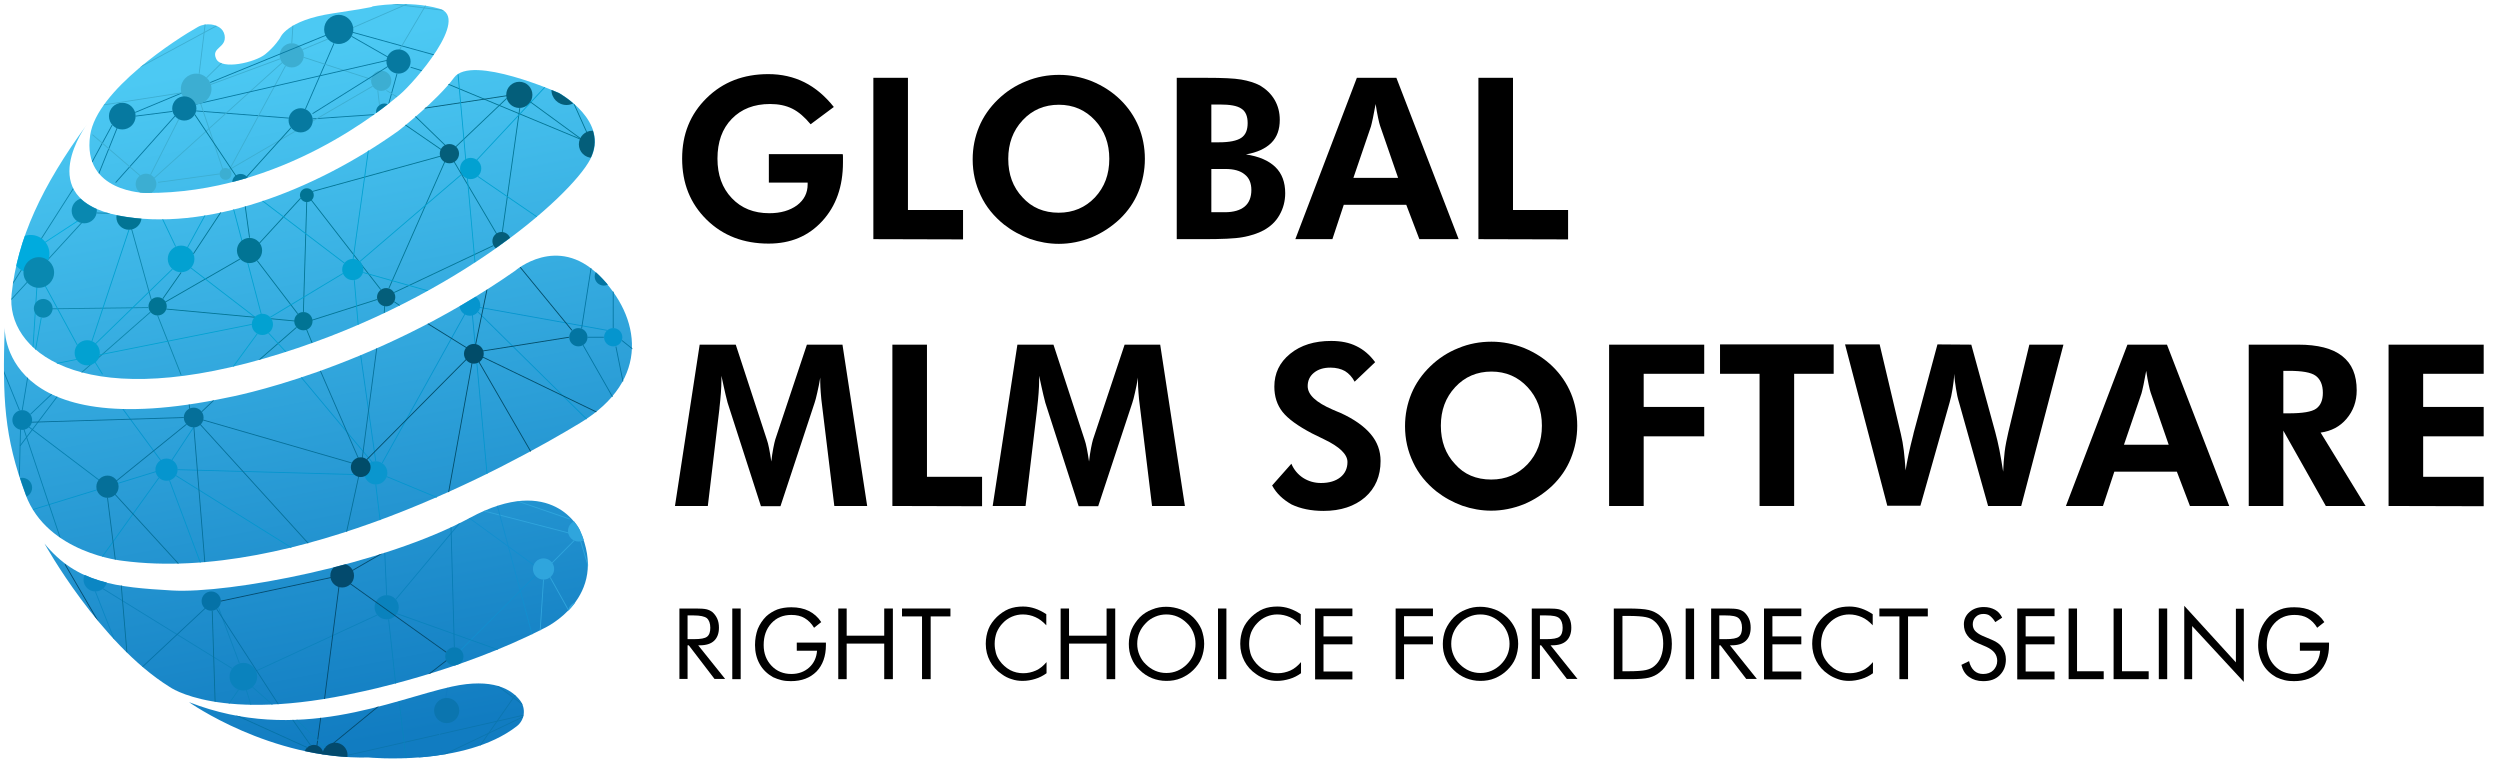 <?xml version="1.0" encoding="utf-8"?>
<!-- Generator: Adobe Illustrator 27.0.0, SVG Export Plug-In . SVG Version: 6.00 Build 0)  -->
<svg version="1.1" id="Layer_1" xmlns="http://www.w3.org/2000/svg" xmlns:xlink="http://www.w3.org/1999/xlink" x="0px" y="0px"
	 viewBox="0 0 1011.9 310" style="enable-background:new 0 0 1011.9 310;" xml:space="preserve">
<style type="text/css">
	.st0{fill:url(#SVGID_1_);}
	.st1{fill:url(#SVGID_00000038400195507443054450000013035381458094326960_);}
	.st2{fill:url(#SVGID_00000121970455346548018060000011600389605267540891_);}
	.st3{fill:url(#SVGID_00000140707144170576799300000011460777996984176264_);}
	.st4{fill:url(#SVGID_00000003804725819742346730000001058631058097194895_);}
	.st5{clip-path:url(#SVGID_00000121246611675615719890000010438060377204577706_);}
	.st6{fill:#117CC1;}
	.st7{fill:#034A6D;}
	.st8{fill:none;stroke:#034A6D;stroke-width:0.354;stroke-miterlimit:10;}
	.st9{fill:none;stroke:#0B75AF;stroke-width:0.354;stroke-miterlimit:10;}
	.st10{fill:none;stroke:#0A82BD;stroke-width:0.354;stroke-miterlimit:10;}
	.st11{fill:none;stroke:#0D82BD;stroke-width:0.354;stroke-miterlimit:10;}
	.st12{fill:none;stroke:#0572A7;stroke-width:0.354;stroke-miterlimit:10;}
	.st13{fill:none;stroke:#117CC1;stroke-width:0.354;stroke-miterlimit:10;}
	.st14{fill:#0B75AF;}
	.st15{clip-path:url(#SVGID_00000071558682801773624480000010116747262120081825_);}
	.st16{fill:#34A6DE;}
	.st17{fill:#2FA5DD;}
	.st18{fill:#0A82BD;}
	.st19{fill:#0572A7;}
	.st20{fill:#0B86C3;}
	.st21{fill:none;stroke:#2FA5DD;stroke-width:0.354;stroke-miterlimit:10;}
	.st22{fill:none;stroke:#128ECE;stroke-width:0.354;stroke-miterlimit:10;}
	.st23{fill:none;stroke:#0B86C3;stroke-width:0.354;stroke-miterlimit:10;}
	.st24{fill:none;stroke:#077BB4;stroke-width:0.354;stroke-miterlimit:10;}
	.st25{fill:none;stroke:#056F99;stroke-width:0.354;stroke-miterlimit:10;}
	.st26{fill:#077BB4;}
	.st27{clip-path:url(#SVGID_00000022563005812291866640000009669690072649610922_);}
	.st28{fill:#0A96CE;}
	.st29{fill:#056F99;}
	.st30{fill:#0595CE;}
	.st31{fill:#0680B0;}
	.st32{fill:#0375A2;}
	.st33{fill:none;stroke:#014C69;stroke-width:0.354;stroke-miterlimit:10;}
	.st34{fill:none;stroke:#0375A2;stroke-width:0.354;stroke-miterlimit:10;}
	.st35{fill:none;stroke:#0595CE;stroke-width:0.354;stroke-miterlimit:10;}
	.st36{fill:#014C69;}
	.st37{fill:none;stroke:#0680B0;stroke-width:0.354;stroke-miterlimit:10;}
	.st38{clip-path:url(#SVGID_00000166648035037317834990000000850337463148068276_);}
	.st39{fill:#045E7A;}
	.st40{fill:#017494;}
	.st41{fill:#02A1D1;}
	.st42{fill:none;stroke:#017494;stroke-width:0.354;stroke-miterlimit:10;}
	.st43{fill:none;stroke:#045E7A;stroke-width:0.354;stroke-miterlimit:10;}
	.st44{fill:none;stroke:#0C85AC;stroke-width:0.354;stroke-miterlimit:10;}
	.st45{fill:#00ABDE;}
	.st46{fill:none;stroke:#02A1D1;stroke-width:0.354;stroke-miterlimit:10;}
	.st47{fill:none;}
	.st48{fill:#0988B0;}
	.st49{fill:none;stroke:#00ABDE;stroke-width:0.354;stroke-miterlimit:10;}
	.st50{clip-path:url(#SVGID_00000158741393588975123380000013453335769900413854_);}
	.st51{fill:#0679A0;}
	.st52{fill:#3CAED2;}
	.st53{fill:none;stroke:#0679A0;stroke-width:0.354;stroke-miterlimit:10;}
	.st54{fill:none;stroke:#3CAED2;stroke-width:0.354;stroke-miterlimit:10;}
</style>
<g>
	<path d="M311.3,62.4h29.8c0.1,0.4,0.1,0.8,0.1,1.2c0,0.4,0,1.1,0,2.1c0,9.8-2.8,17.7-8.4,23.8c-5.6,6.1-12.8,9.1-21.7,9.1
		c-10.1,0-18.5-3.2-25.1-9.7s-9.9-14.7-9.9-24.7c0-9.9,3.3-18,9.9-24.5s14.9-9.7,25-9.7c5.3,0,10.2,1.1,14.6,3.3s8.4,5.6,11.9,10
		l-9.4,7c-2.4-2.9-4.8-5-7.4-6.3s-5.6-1.9-9-1.9c-6.5,0-11.6,2-15.5,6s-5.8,9.4-5.8,16.1c0,6.6,1.9,11.9,5.8,16s8.9,6.1,15.2,6.1
		c4.6,0,8.3-1.1,11.2-3.2c2.9-2.2,4.3-5,4.3-8.5v-0.7h-15.7V62.4H311.3z"/>
	<path d="M353.5,96.8V31.5h14V85h22.3v11.9L353.5,96.8L353.5,96.8z"/>
	<path d="M463.4,64.3c0,4.7-0.9,9.1-2.6,13.3c-1.7,4.2-4.2,7.8-7.5,11c-3.4,3.2-7.2,5.7-11.5,7.5c-4.3,1.7-8.7,2.6-13.2,2.6
		c-4,0-7.9-0.7-11.7-2c-3.8-1.4-7.3-3.3-10.5-5.8c-4.1-3.3-7.3-7.2-9.4-11.7c-2.2-4.6-3.3-9.4-3.3-14.7c0-4.7,0.9-9.1,2.6-13.2
		s4.3-7.8,7.6-11c3.3-3.2,7.1-5.7,11.4-7.4c4.3-1.8,8.8-2.6,13.4-2.6s9,0.9,13.3,2.6c4.3,1.8,8.1,4.2,11.4,7.4s5.8,6.9,7.5,11
		C462.5,55.2,463.4,59.6,463.4,64.3z M428.5,86.1c5.9,0,10.8-2.1,14.7-6.2c3.9-4.2,5.8-9.3,5.8-15.6c0-6.2-1.9-11.4-5.8-15.6
		s-8.8-6.3-14.6-6.3c-5.9,0-10.8,2.1-14.7,6.3c-3.9,4.2-5.8,9.4-5.8,15.6c0,6.3,1.9,11.5,5.8,15.6C417.6,84,422.5,86.1,428.5,86.1z"
		/>
	<path d="M476.3,96.8V31.5h12.2c6.3,0,11,0.2,13.9,0.7s5.5,1.3,7.6,2.4c2.5,1.5,4.5,3.4,5.9,5.8c1.4,2.4,2.1,5.1,2.1,8.1
		c0,3.9-1.1,7-3.4,9.3c-2.3,2.3-5.7,3.9-10.3,4.7c5.3,0.8,9.2,2.5,11.9,5.1s4,6.2,4,10.6c0,3.2-0.8,6.2-2.3,8.8
		c-1.5,2.7-3.7,4.7-6.4,6.2c-2.4,1.3-5.2,2.2-8.5,2.8c-3.2,0.6-8.6,0.8-16.1,0.8h-1.4H476.3z M490.3,57.6h3.1c4.2,0,7.2-0.6,9-1.8
		s2.6-3.2,2.6-6c0-2.7-0.8-4.7-2.5-5.8c-1.7-1.2-4.6-1.7-8.8-1.7h-3.4L490.3,57.6L490.3,57.6z M490.3,85.9h5.5c3.5,0,6.2-0.8,8-2.3
		s2.7-3.8,2.7-6.7c0-2.8-0.9-4.9-2.7-6.3c-1.8-1.5-4.4-2.2-7.8-2.2h-5.7V85.9z"/>
	<path d="M524.3,96.8l24.9-65.3h16l25.2,65.3h-15.9l-5.3-13.9h-25.3l-4.6,13.9H524.3z M565.9,72l-7.3-21.1c-0.2-0.6-0.5-1.7-0.8-3.2
		s-0.7-3.4-1-5.6c-0.4,2.1-0.8,4-1.1,5.7c-0.4,1.7-0.6,2.8-0.8,3.4L547.8,72H565.9z"/>
	<path d="M598.4,96.8V31.5h14V85h22.3v11.9L598.4,96.8L598.4,96.8z"/>
	<path d="M273.2,204.8l10-65.3h14.6l12.6,38.5c0.3,0.8,0.6,2,0.9,3.5s0.6,3.3,0.9,5.3c0.2-2,0.5-3.8,0.8-5.4
		c0.3-1.6,0.6-2.8,0.8-3.5l12.8-38.4H341l10,65.3h-13.3l-4.8-39.4c-0.4-2.9-0.6-5.1-0.7-6.6s-0.2-2.9-0.2-4.1c0-0.7,0-1.2,0-1.5
		s0-0.6,0.1-0.9c-0.4,2.6-0.9,4.8-1.3,6.6c-0.4,1.9-0.8,3.3-1.1,4.2l-13.8,41.8H308L294.5,163c-0.1-0.4-0.4-1.5-0.8-3.2
		c-0.4-1.8-1-4.3-1.7-7.7v1.9c0,3-0.3,6.8-0.8,11.2v0.2l-4.7,39.4L273.2,204.8L273.2,204.8z"/>
	<path d="M361.2,204.8v-65.3h14V193h22.3v11.9L361.2,204.8L361.2,204.8z"/>
	<path d="M401.8,204.8l10-65.3h14.6L439,178c0.3,0.8,0.6,2,0.9,3.5s0.6,3.3,0.9,5.3c0.2-2,0.5-3.8,0.8-5.4c0.3-1.6,0.6-2.8,0.8-3.5
		l12.8-38.4h14.4l10,65.3h-13.3l-4.8-39.4c-0.4-2.9-0.6-5.1-0.7-6.6s-0.2-2.9-0.2-4.1c0-0.7,0-1.2,0-1.5s0-0.6,0.1-0.9
		c-0.4,2.6-0.9,4.8-1.3,6.6c-0.4,1.9-0.8,3.3-1.1,4.2l-13.8,41.8h-7.9L423.1,163c-0.1-0.4-0.4-1.5-0.8-3.2c-0.4-1.8-1-4.3-1.7-7.7
		v1.9c0,3-0.3,6.8-0.8,11.2v0.2l-4.7,39.4L401.8,204.8L401.8,204.8z"/>
	<path d="M514.9,196.5l7.8-8.8c1,2.4,2.6,4.3,4.7,5.7c2.2,1.4,4.6,2.1,7.3,2.1c3.3,0,5.9-0.8,7.8-2.3c1.9-1.5,2.9-3.6,2.9-6.2
		c0-3.1-3.2-6.2-9.5-9.2c-2.1-1-3.7-1.8-4.9-2.4c-5.7-3-9.7-5.9-11.9-8.7s-3.3-6.2-3.3-10.2c0-5.4,2.1-9.8,6.4-13.3
		c4.3-3.5,9.8-5.2,16.6-5.2c4,0,7.4,0.7,10.2,2.1c2.9,1.4,5.4,3.5,7.6,6.5l-8.3,7.9c-1-1.9-2.3-3.3-3.9-4.3
		c-1.6-0.9-3.6-1.4-5.9-1.4c-2.8,0-5,0.7-6.7,2.1c-1.7,1.4-2.5,3.2-2.5,5.4c0,3.5,3.4,6.6,10.1,9.5c1.3,0.6,2.4,1,3.1,1.3
		c5.5,2.5,9.6,5.4,12.3,8.6c2.7,3.2,4,6.8,4,10.9c0,6.1-2.1,11-6.3,14.7c-4.2,3.6-9.8,5.5-16.8,5.5c-5,0-9.3-0.9-12.9-2.6
		C519.3,202.2,516.7,199.8,514.9,196.5z"/>
	<path d="M638.4,172.3c0,4.7-0.9,9.1-2.6,13.3s-4.2,7.8-7.5,11c-3.4,3.2-7.2,5.7-11.5,7.5c-4.3,1.7-8.7,2.6-13.2,2.6
		c-4,0-7.9-0.7-11.7-2c-3.8-1.4-7.3-3.3-10.5-5.8c-4.1-3.3-7.3-7.2-9.4-11.7c-2.2-4.6-3.3-9.4-3.3-14.7c0-4.7,0.9-9.1,2.6-13.2
		c1.7-4.1,4.3-7.8,7.6-11s7.1-5.7,11.4-7.4c4.3-1.8,8.8-2.6,13.4-2.6c4.6,0,9,0.9,13.3,2.6c4.3,1.8,8.1,4.2,11.4,7.4
		c3.3,3.2,5.8,6.9,7.5,11C637.5,163.2,638.4,167.6,638.4,172.3z M603.6,194.1c5.9,0,10.8-2.1,14.7-6.2c3.9-4.2,5.8-9.3,5.8-15.6
		c0-6.2-1.9-11.4-5.8-15.6c-3.9-4.2-8.8-6.3-14.6-6.3c-5.9,0-10.8,2.1-14.7,6.3s-5.8,9.4-5.8,15.6c0,6.3,1.9,11.5,5.8,15.6
		C592.6,192,597.5,194.1,603.6,194.1z"/>
	<path d="M651.3,204.8v-65.3h38.5v11.8h-24.5v13.4h24.5v11.9h-24.5v28.2L651.3,204.8L651.3,204.8z"/>
	<path d="M726.2,151.3v53.5h-14v-53.5h-16v-11.9h46v11.9H726.2z"/>
	<path d="M797.9,139.5l9.7,35.4c0.6,2.3,1.2,4.7,1.7,7.3s1,5.5,1.5,8.7c0.1-2.7,0.3-5.4,0.6-8s0.9-5.3,1.5-8l8.5-35.4h13.8
		l-17.1,65.3h-13.4L793,163.1c-0.6-1.9-1-3.8-1.3-5.8c-0.3-1.9-0.6-3.9-0.7-6c-0.1,2.2-0.4,4.3-0.7,6.2c-0.3,2-0.7,3.8-1.2,5.5
		l-11.8,41.7h-13.4l-17.1-65.3h14l8.6,36.3c0.5,2.1,0.9,4.3,1.2,6.8c0.3,2.4,0.5,5.1,0.7,7.9c0.6-3.8,1.6-8.6,3.1-14.4l0.2-0.9
		l9.6-35.7L797.9,139.5L797.9,139.5z"/>
	<path d="M836.2,204.8l24.9-65.3h16l25.2,65.3h-15.9l-5.3-13.9h-25.3l-4.6,13.9H836.2z M877.8,180l-7.3-21.1
		c-0.2-0.6-0.5-1.7-0.8-3.2s-0.7-3.4-1-5.6c-0.4,2.1-0.8,4-1.1,5.7c-0.4,1.7-0.6,2.8-0.8,3.4l-7.1,20.8L877.8,180L877.8,180z"/>
	<path d="M957.5,204.8h-16.1l-17.2-30.5v30.5h-14v-65.3h20c7.9,0,13.9,1.5,17.8,4.6c4,3.1,5.9,7.7,5.9,13.9c0,4.5-1.4,8.3-4.1,11.5
		c-2.7,3.2-6.2,5-10.5,5.6L957.5,204.8z M924.2,167.3h2.1c5.7,0,9.4-0.6,11.2-1.9s2.7-3.4,2.7-6.4c0-3.2-1-5.5-2.9-6.9s-5.6-2-11-2
		h-2.1V167.3z"/>
	<path d="M966.8,204.8v-65.3h38.5v11.8h-24.5v13.4h24.5v11.9h-24.5V193h24.5v11.9L966.8,204.8L966.8,204.8z"/>
</g>
<g>
	<g>
		<path d="M275,274.9v-28.6h6.7c1.9,0,3.3,0.1,4.2,0.3c0.9,0.2,1.7,0.6,2.4,1.1c0.8,0.7,1.5,1.6,2,2.7s0.7,2.3,0.7,3.7
			c0,2.3-0.7,4.1-2,5.3s-3.2,1.8-5.8,1.8h-0.6l10.9,13.6h-4.3l-10.4-13.6h-0.5v13.6H275V274.9z M278.3,249.1v9.6h2.6
			c2.7,0,4.4-0.3,5.3-1s1.3-1.9,1.3-3.6c0-1.8-0.5-3.1-1.4-3.9c-0.9-0.7-2.7-1.1-5.3-1.1H278.3z"/>
		<path d="M296.4,274.9v-28.6h3.4v28.6H296.4z"/>
		<path d="M322.5,260.1h11.8v1c0,4.5-1.3,8.1-3.8,10.7c-2.6,2.6-6,3.9-10.4,3.9c-1.3,0-2.6-0.1-3.8-0.4c-1.2-0.3-2.3-0.7-3.4-1.2
			c-2.3-1.3-4.2-3.1-5.4-5.3c-1.3-2.3-1.9-4.9-1.9-7.7c0-2.4,0.4-4.5,1.1-6.5c0.8-1.9,1.9-3.6,3.4-5.1c1.3-1.2,2.8-2.1,4.5-2.8
			c1.7-0.6,3.6-0.9,5.7-0.9c2.7,0,5.1,0.5,7.1,1.5s3.7,2.5,5,4.5l-2.9,2.3c-1-1.7-2.3-3-3.8-3.9s-3.3-1.3-5.4-1.3
			c-3.3,0-6,1.1-8.1,3.4s-3.1,5.2-3.1,8.8c0,3.4,1.1,6.2,3.2,8.4c2.1,2.2,4.8,3.3,8,3.3c2.9,0,5.3-0.9,7.2-2.6c1.9-1.7,3-4,3.2-6.8
			h-8.2L322.5,260.1L322.5,260.1z"/>
		<path d="M339.3,274.9v-28.6h3.4v11h15.2v-11h3.5v28.6h-3.5v-14.4h-15.2v14.4H339.3z"/>
		<path d="M373.2,274.9v-25.4h-8.1v-3.2h19.6v3.2h-8v25.4H373.2z"/>
		<path d="M423.5,253.1c-1.4-1.5-2.8-2.6-4.4-3.3c-1.5-0.7-3.3-1.1-5.1-1.1c-1.5,0-3,0.3-4.4,0.9c-1.4,0.6-2.7,1.5-3.7,2.6
			c-1.1,1.1-1.9,2.4-2.5,3.8c-0.5,1.4-0.8,2.9-0.8,4.6c0,1.3,0.2,2.6,0.5,3.7s0.8,2.1,1.5,3.1c1.1,1.6,2.6,2.9,4.2,3.8
			c1.7,0.9,3.5,1.3,5.4,1.3c1.8,0,3.5-0.4,5.1-1.1s3-1.9,4.3-3.4v4.5c-1.4,1-2.9,1.8-4.6,2.3c-1.6,0.5-3.3,0.8-5.1,0.8
			c-1.5,0-3-0.2-4.4-0.7c-1.4-0.4-2.8-1.1-4-2c-2.1-1.4-3.7-3.2-4.8-5.3c-1.1-2.1-1.7-4.4-1.7-7c0-2.2,0.4-4.2,1.1-6
			c0.7-1.8,1.9-3.4,3.4-4.9c1.5-1.4,3.1-2.5,4.8-3.2c1.8-0.7,3.7-1,5.8-1c1.7,0,3.3,0.3,4.8,0.8s3.1,1.3,4.6,2.3L423.5,253.1
			L423.5,253.1z"/>
		<path d="M429.3,274.9v-28.6h3.4v11h15.2v-11h3.5v28.6h-3.5v-14.4h-15.2v14.4H429.3z"/>
		<path d="M487.4,260.6c0,2-0.4,4-1.1,5.8s-1.9,3.4-3.3,4.8s-3.1,2.5-5,3.3s-3.8,1.1-5.9,1.1s-4-0.4-5.8-1.1c-1.9-0.8-3.5-1.8-5-3.3
			c-1.5-1.4-2.6-3-3.3-4.8c-0.8-1.8-1.1-3.7-1.1-5.8c0-2,0.4-4,1.1-5.8c0.8-1.8,1.9-3.4,3.3-4.9c1.4-1.4,3.1-2.5,5-3.2
			c1.9-0.8,3.8-1.1,5.8-1.1s4,0.4,5.9,1.1s3.5,1.8,5,3.2c1.4,1.4,2.5,3,3.3,4.8C487,256.6,487.4,258.6,487.4,260.6z M472.1,272.4
			c1.6,0,3.1-0.3,4.5-0.9s2.7-1.5,3.8-2.6c1.1-1.1,2-2.4,2.6-3.8s0.9-2.9,0.9-4.5s-0.3-3.1-0.9-4.6c-0.6-1.4-1.4-2.7-2.6-3.8
			c-1.1-1.1-2.4-2-3.8-2.6s-2.9-0.9-4.5-0.9s-3.1,0.3-4.5,0.9s-2.7,1.4-3.8,2.6c-1.1,1.1-2,2.4-2.6,3.8c-0.6,1.4-0.9,2.9-0.9,4.6
			c0,1.6,0.3,3.1,0.9,4.5s1.4,2.7,2.6,3.8c1.1,1.1,2.4,2,3.8,2.6S470.5,272.4,472.1,272.4z"/>
		<path d="M493,274.9v-28.6h3.4v28.6H493z"/>
		<path d="M526.5,253.1c-1.4-1.5-2.8-2.6-4.4-3.3s-3.3-1.1-5.1-1.1c-1.5,0-3,0.3-4.4,0.9s-2.7,1.5-3.7,2.6c-1.1,1.1-1.9,2.4-2.5,3.8
			c-0.5,1.4-0.8,2.9-0.8,4.6c0,1.3,0.2,2.6,0.5,3.7s0.8,2.1,1.5,3.1c1.1,1.6,2.6,2.9,4.2,3.8c1.6,0.9,3.5,1.3,5.4,1.3
			c1.8,0,3.5-0.4,5.1-1.1s3-1.9,4.3-3.4v4.5c-1.4,1-2.9,1.8-4.6,2.3s-3.3,0.8-5.1,0.8c-1.5,0-3-0.2-4.4-0.7s-2.8-1.1-4-2
			c-2.1-1.4-3.7-3.2-4.8-5.3s-1.7-4.4-1.7-7c0-2.2,0.4-4.2,1.1-6c0.7-1.8,1.9-3.4,3.4-4.9c1.5-1.4,3.1-2.5,4.8-3.2
			c1.7-0.7,3.7-1,5.8-1c1.7,0,3.3,0.3,4.8,0.8s3.1,1.3,4.6,2.3L526.5,253.1L526.5,253.1z"/>
		<path d="M532.3,274.9v-28.6h15.1v3.1h-11.7v8.2h11.7v3.2h-11.7v11h11.7v3.2h-15.1V274.9z"/>
		<path d="M564.9,274.9v-28.6H580v3.1h-11.7v8.2H580v3.2h-11.7v14.1L564.9,274.9L564.9,274.9z"/>
		<path d="M614.5,260.6c0,2-0.4,4-1.1,5.8s-1.9,3.4-3.3,4.8s-3.1,2.5-5,3.3s-3.8,1.1-5.9,1.1s-4-0.4-5.8-1.1c-1.9-0.8-3.5-1.8-5-3.3
			c-1.5-1.4-2.6-3-3.3-4.8c-0.8-1.8-1.1-3.7-1.1-5.8c0-2,0.4-4,1.1-5.8c0.8-1.8,1.9-3.4,3.3-4.9c1.4-1.4,3.1-2.5,5-3.2
			c1.9-0.8,3.8-1.1,5.8-1.1s4,0.4,5.9,1.1s3.5,1.8,5,3.2c1.4,1.4,2.5,3,3.3,4.8C614.1,256.6,614.5,258.6,614.5,260.6z M599.2,272.4
			c1.6,0,3.1-0.3,4.5-0.9s2.7-1.5,3.8-2.6s2-2.4,2.6-3.8s0.9-2.9,0.9-4.5s-0.3-3.1-0.9-4.6c-0.6-1.4-1.4-2.7-2.6-3.8
			c-1.1-1.1-2.4-2-3.8-2.6s-2.9-0.9-4.5-0.9s-3.1,0.3-4.5,0.9s-2.7,1.4-3.8,2.6c-1.1,1.1-2,2.4-2.6,3.8c-0.6,1.4-0.9,2.9-0.9,4.6
			c0,1.6,0.3,3.1,0.9,4.5c0.6,1.4,1.4,2.7,2.6,3.8c1.1,1.1,2.4,2,3.8,2.6S597.6,272.4,599.2,272.4z"/>
		<path d="M620,274.9v-28.6h6.7c1.9,0,3.3,0.1,4.2,0.3s1.7,0.6,2.4,1.1c0.8,0.7,1.5,1.6,2,2.7s0.7,2.3,0.7,3.7c0,2.3-0.7,4.1-2,5.3
			s-3.2,1.8-5.8,1.8h-0.6l10.9,13.6h-4.3l-10.4-13.6h-0.5v13.6H620V274.9z M623.3,249.1v9.6h2.6c2.7,0,4.4-0.3,5.3-1
			s1.3-1.9,1.3-3.6c0-1.8-0.5-3.1-1.4-3.9s-2.7-1.1-5.3-1.1H623.3z"/>
		<path d="M653.2,274.9v-28.6h5.5c4.1,0,6.9,0.2,8.6,0.6s3.1,1.1,4.4,2.1c1.6,1.3,2.9,2.9,3.7,4.8s1.3,4.2,1.3,6.8s-0.4,4.8-1.3,6.8
			s-2.1,3.6-3.7,4.8c-1.2,1-2.7,1.7-4.3,2.1s-4.1,0.6-7.5,0.6h-1.2H653.2z M656.7,271.7h2.2c3.5,0,6-0.2,7.3-0.5s2.5-0.8,3.4-1.6
			c1.2-1,2.1-2.2,2.7-3.8s0.9-3.3,0.9-5.3s-0.3-3.8-0.9-5.3c-0.6-1.5-1.5-2.8-2.7-3.8c-0.9-0.8-2-1.3-3.4-1.6s-3.8-0.5-7.3-0.5h-2.2
			V271.7z"/>
		<path d="M682.3,274.9v-28.6h3.4v28.6H682.3z"/>
		<path d="M692.6,274.9v-28.6h6.7c1.9,0,3.3,0.1,4.2,0.3s1.7,0.6,2.4,1.1c0.8,0.7,1.5,1.6,2,2.7s0.7,2.3,0.7,3.7
			c0,2.3-0.7,4.1-2,5.3s-3.2,1.8-5.8,1.8h-0.6l10.9,13.6h-4.3l-10.4-13.6h-0.5v13.6h-3.3L692.6,274.9L692.6,274.9z M695.9,249.1v9.6
			h2.6c2.7,0,4.4-0.3,5.3-1s1.3-1.9,1.3-3.6c0-1.8-0.5-3.1-1.4-3.9s-2.7-1.1-5.3-1.1H695.9z"/>
		<path d="M714,274.9v-28.6h15.1v3.1h-11.7v8.2h11.7v3.2h-11.7v11h11.7v3.2H714V274.9z"/>
		<path d="M758,253.1c-1.4-1.5-2.8-2.6-4.4-3.3s-3.3-1.1-5.1-1.1c-1.5,0-3,0.3-4.4,0.9s-2.7,1.5-3.7,2.6c-1.1,1.1-1.9,2.4-2.5,3.8
			c-0.5,1.4-0.8,2.9-0.8,4.6c0,1.3,0.2,2.6,0.5,3.7s0.8,2.1,1.5,3.1c1.1,1.6,2.6,2.9,4.2,3.8s3.5,1.3,5.4,1.3c1.8,0,3.5-0.4,5.1-1.1
			s3-1.9,4.3-3.4v4.5c-1.4,1-2.9,1.8-4.6,2.3s-3.3,0.8-5.1,0.8c-1.5,0-3-0.2-4.4-0.7s-2.8-1.1-4-2c-2.1-1.4-3.7-3.2-4.8-5.3
			s-1.7-4.4-1.7-7c0-2.2,0.4-4.2,1.1-6c0.7-1.8,1.9-3.4,3.4-4.9c1.5-1.4,3.1-2.5,4.8-3.2s3.7-1,5.8-1c1.7,0,3.3,0.3,4.8,0.8
			s3.1,1.3,4.6,2.3L758,253.1L758,253.1z"/>
		<path d="M768.8,274.9v-25.4h-8.1v-3.2h19.6v3.2h-8v25.4H768.8z"/>
		<path d="M806.3,259c1.9,0.8,3.3,1.8,4.2,3.2s1.4,2.9,1.4,4.7c0,2.6-0.8,4.7-2.5,6.4s-3.9,2.4-6.7,2.4c-2.3,0-4.1-0.6-5.7-1.7
			s-2.6-2.8-3.1-4.9l3.1-1.5c0.4,1.7,1.1,3,2.1,3.9s2.2,1.3,3.6,1.3c1.7,0,3.1-0.5,4.1-1.5s1.6-2.3,1.6-3.8c0-1.3-0.4-2.4-1.1-3.3
			s-1.8-1.7-3.3-2.4l-3.5-1.5c-1.9-0.8-3.3-1.8-4.2-3.1c-0.9-1.2-1.4-2.7-1.4-4.5c0-2,0.8-3.7,2.3-5s3.4-2,5.8-2
			c1.7,0,3.2,0.4,4.5,1.1s2.2,1.8,2.9,3.2l-2.8,1.8c-0.6-1.1-1.4-1.9-2.1-2.5s-1.7-0.8-2.7-0.8c-1.3,0-2.3,0.4-3.1,1.2
			s-1.2,1.8-1.2,3c0,1,0.3,1.9,0.9,2.6s1.6,1.4,2.9,2L806.3,259z"/>
		<path d="M816.5,274.9v-28.6h15.1v3.1h-11.7v8.2h11.7v3.2h-11.7v11h11.7v3.2h-15.1V274.9z"/>
		<path d="M837.3,274.9v-28.6h3.4v25.4h10.8v3.2H837.3z"/>
		<path d="M855.5,274.9v-28.6h3.4v25.4h10.8v3.2H855.5z"/>
		<path d="M873.8,274.9v-28.6h3.4v28.6H873.8z"/>
		<path d="M884.1,274.9v-29.7l20.9,22.9v-21.7h3.2V276l-20.9-22.6v21.5H884.1z"/>
		<path d="M930.9,260.1h11.8v1c0,4.5-1.3,8.1-3.8,10.7s-6,3.9-10.4,3.9c-1.3,0-2.6-0.1-3.8-0.4s-2.3-0.7-3.4-1.2
			c-2.3-1.3-4.2-3.1-5.4-5.3s-1.9-4.9-1.9-7.7c0-2.4,0.4-4.5,1.1-6.5c0.8-1.9,1.9-3.6,3.4-5.1c1.3-1.2,2.8-2.1,4.5-2.8
			s3.6-0.9,5.7-0.9c2.7,0,5.1,0.5,7.1,1.5s3.7,2.5,5,4.5l-2.9,2.3c-1-1.7-2.3-3-3.8-3.9s-3.3-1.3-5.4-1.3c-3.3,0-6,1.1-8.1,3.4
			s-3.1,5.2-3.1,8.8c0,3.4,1.1,6.2,3.2,8.4s4.8,3.3,8,3.3c2.9,0,5.3-0.9,7.2-2.6s3-4,3.2-6.8h-8.2L930.9,260.1L930.9,260.1z"/>
	</g>
</g>
<g>
	
		<linearGradient id="SVGID_1_" gradientUnits="userSpaceOnUse" x1="94.136" y1="913.554" x2="147.103" y2="1188.481" gradientTransform="matrix(1 0 0 1 0 -888)">
		<stop  offset="0" style="stop-color:#4CC9F3"/>
		<stop  offset="1" style="stop-color:#117CC1"/>
	</linearGradient>
	<path class="st0" d="M76.5,284.2c0,0,32.8,23.3,72.7,22.4c0,0,38.7,3.8,59.9-12.6c3.3-2.5,3.9-7.2,1.4-10.5
		c-3.5-4.5-11.1-9.2-27.6-5.6C158.4,283.3,120.6,301.4,76.5,284.2z"/>
	
		<linearGradient id="SVGID_00000094589399914394095120000015862892390829525912_" gradientUnits="userSpaceOnUse" x1="90.101" y1="914.331" x2="143.068" y2="1189.258" gradientTransform="matrix(1 0 0 1 0 -888)">
		<stop  offset="0" style="stop-color:#4CC9F3"/>
		<stop  offset="1" style="stop-color:#117CC1"/>
	</linearGradient>
	<path style="fill:url(#SVGID_00000094589399914394095120000015862892390829525912_);" d="M18,220c0,0,22.3,40.4,50.6,58
		c0,0,20.2,14.9,77.1,2.1c0,0,39.9-8,74.5-25.8c0,0,27-12.3,14.4-39.8c0,0-10.8-23.1-44.4-4.9c-35.1,19-97.5,30.8-120.6,29.4
		C47.1,237.7,31.1,236.1,18,220z"/>
	
		<linearGradient id="SVGID_00000156560630920344192110000008502225521658842812_" gradientUnits="userSpaceOnUse" x1="104.103" y1="911.634" x2="157.07" y2="1186.561" gradientTransform="matrix(1 0 0 1 0 -888)">
		<stop  offset="0" style="stop-color:#4CC9F3"/>
		<stop  offset="1" style="stop-color:#117CC1"/>
	</linearGradient>
	<path style="fill:url(#SVGID_00000156560630920344192110000008502225521658842812_);" d="M1.9,132.3c0,0-2.4,48.2,90.2,28.6
		c0,0,58-10.5,116.4-51.3c0,0,17-14.9,33.9,1.8s21.3,42.3-7.6,59.8s-115.6,65-185.1,55.8c0,0-30.5-3-39.3-26.7S1,161.3,1.9,132.3z"
		/>
	
		<linearGradient id="SVGID_00000000938425910503627660000002278672563566717598_" gradientUnits="userSpaceOnUse" x1="109.705" y1="910.554" x2="162.673" y2="1185.482" gradientTransform="matrix(1 0 0 1 0 -888)">
		<stop  offset="0" style="stop-color:#4CC9F3"/>
		<stop  offset="1" style="stop-color:#117CC1"/>
	</linearGradient>
	<path style="fill:url(#SVGID_00000000938425910503627660000002278672563566717598_);" d="M35.3,50.2c0,0-22.7,30,12.5,37
		s79.3-9.9,113.4-34.2c0,0,15.6-12.1,22.6-21.6s42.6,6.3,42.6,6.3s20.6,11.5,12.5,26.8s-57.2,59.1-132.3,80.7S2.3,141.4,4.7,119
		S16.7,75.7,35.3,50.2z"/>
	
		<linearGradient id="SVGID_00000118389170504035157750000002542415513416476086_" gradientUnits="userSpaceOnUse" x1="106.732" y1="911.127" x2="159.7" y2="1186.054" gradientTransform="matrix(1 0 0 1 0 -888)">
		<stop  offset="0" style="stop-color:#4CC9F3"/>
		<stop  offset="1" style="stop-color:#117CC1"/>
	</linearGradient>
	<path style="fill:url(#SVGID_00000118389170504035157750000002542415513416476086_);" d="M80.1,10.9c1.6-0.9,3.5-1.2,5.3-1
		c2.3,0.3,4.9,1.4,5.5,4.3c1,5.3-5.6,4.9-3.4,9.6s15.8,1.4,19.8-1.8s6.1-6.7,6.1-6.7s2.5-7.1,21.4-9.9s15.8-2.8,15.8-2.8
		s14.5-2.7,27.2,0.9s-10.2,30-16.1,34.9c-5.9,4.9-47.5,40.1-102.6,39.7c0,0-26-0.1-22.6-23.4C39.2,36.4,71.7,15.6,80.1,10.9z"/>
	<g>
		<g>
			<g>
				<defs>
					<path id="SVGID_00000103950805522336327100000004275785933602006428_" d="M182.9,278c-24.5,5.2-62.3,23.4-106.4,6.2
						c0,0,32.8,23.3,72.7,22.4c0,0,38.7,3.8,59.9-12.6c3.3-2.5,3.9-7.2,1.4-10.5C207,279,199.4,274.4,182.9,278z"/>
				</defs>
				<clipPath id="SVGID_00000178886265877057430380000000436786274301830569_">
					<use xlink:href="#SVGID_00000103950805522336327100000004275785933602006428_"  style="overflow:visible;"/>
				</clipPath>
				<g style="clip-path:url(#SVGID_00000178886265877057430380000000436786274301830569_);">
					<circle class="st6" cx="174.5" cy="305.7" r="5.1"/>
					<circle class="st7" cx="135.6" cy="305.7" r="5.1"/>
					<circle class="st7" cx="127" cy="305.4" r="3.9"/>
					<line class="st8" x1="156.2" y1="283.4" x2="134" y2="301.6"/>
					<line class="st9" x1="220.1" y1="287.6" x2="140.7" y2="305.7"/>
					<line class="st9" x1="210.4" y1="278.7" x2="191.8" y2="305.4"/>
					<line class="st10" x1="161.5" y1="283.4" x2="164.8" y2="310.8"/>
					<line class="st8" x1="130" y1="289.1" x2="128.2" y2="302.3"/>
					<line class="st11" x1="120.1" y1="291.3" x2="131.6" y2="302.6"/>
					<line class="st12" x1="118.3" y1="291.1" x2="125.8" y2="301.8"/>
					<line class="st12" x1="124.4" y1="302.6" x2="91.4" y2="287.6"/>
					<line class="st9" x1="214.3" y1="287.2" x2="199.6" y2="276.3"/>
					<line class="st9" x1="214.3" y1="288.9" x2="177.4" y2="306.5"/>
					<line class="st13" x1="182.6" y1="269.6" x2="176.8" y2="303.7"/>
					<circle class="st14" cx="180.8" cy="287.6" r="5.1"/>
				</g>
			</g>
		</g>
	</g>
	<g>
		<g>
			<g>
				<defs>
					<path id="SVGID_00000034062995712772317600000000389485874144299964_" d="M190.3,209.6c-35.1,19-97.5,30.8-120.6,29.4
						c-22.5-1.4-38.5-2.9-51.6-19c0,0,22.3,40.4,50.6,58c0,0,20.2,14.9,77.1,2.1c0,0,39.9-8,74.5-25.8c0,0,27-12.3,14.4-39.8
						C234.7,214.5,223.9,191.4,190.3,209.6z"/>
				</defs>
				<clipPath id="SVGID_00000028315350345932197560000010409505236775719040_">
					<use xlink:href="#SVGID_00000034062995712772317600000000389485874144299964_"  style="overflow:visible;"/>
				</clipPath>
				<g style="clip-path:url(#SVGID_00000028315350345932197560000010409505236775719040_);">
					<circle class="st7" cx="138.5" cy="233" r="4.8"/>
					<circle class="st16" cx="234.2" cy="247.9" r="4.3"/>
					<circle class="st17" cx="234.2" cy="214.9" r="4.3"/>
					<circle class="st18" cx="98.5" cy="273.9" r="5.6"/>
					<circle class="st19" cx="85.5" cy="243.3" r="3.9"/>
					<circle class="st20" cx="38.6" cy="234.6" r="4.8"/>
					<line class="st11" x1="103.6" y1="271.6" x2="152.7" y2="248.9"/>
					<line class="st21" x1="220" y1="234.6" x2="218.4" y2="259"/>
					<line class="st21" x1="230" y1="246.8" x2="222.7" y2="233.7"/>
					<line class="st21" x1="234.8" y1="218.3" x2="240.6" y2="237.7"/>
					<line class="st21" x1="230.5" y1="215.8" x2="195" y2="206.6"/>
					<line class="st21" x1="230.6" y1="210.1" x2="206.7" y2="201.9"/>
					<line class="st22" x1="216.2" y1="228.8" x2="189" y2="209"/>
					<line class="st22" x1="201" y1="203.6" x2="216.6" y2="261.3"/>
					<line class="st22" x1="216.9" y1="232.8" x2="186.5" y2="263.1"/>
					<line class="st10" x1="160.7" y1="248.4" x2="206.7" y2="264.8"/>
					<line class="st10" x1="160.2" y1="242.6" x2="188.4" y2="208.9"/>
					<line class="st10" x1="157.3" y1="250.7" x2="160.6" y2="280.9"/>
					<line class="st10" x1="156.5" y1="241" x2="155.6" y2="220.5"/>
					<line class="st11" x1="96.9" y1="268.5" x2="88.4" y2="245.8"/>
					<line class="st11" x1="96.6" y1="279.1" x2="91.3" y2="286.8"/>
					<line class="st11" x1="99.7" y1="279.3" x2="102.8" y2="289.2"/>
					<line class="st11" x1="102.2" y1="278.1" x2="114" y2="288.5"/>
					<line class="st11" x1="94" y1="270.6" x2="41.7" y2="238.3"/>
					<line class="st12" x1="83.8" y1="245.5" x2="56.6" y2="270.9"/>
					<line class="st23" x1="46.8" y1="260.3" x2="38.6" y2="239.4"/>
					<line class="st8" x1="42.7" y1="256.6" x2="26.3" y2="228.4"/>
					<line class="st8" x1="134.7" y1="233.6" x2="89.4" y2="243.3"/>
					<line class="st8" x1="137.3" y1="236.6" x2="130.9" y2="286.5"/>
					<line class="st8" x1="141.6" y1="231.5" x2="156.5" y2="222.9"/>
					<line class="st8" x1="167.9" y1="277.3" x2="181" y2="267.1"/>
					<line class="st24" x1="183.9" y1="262" x2="182.5" y2="211.6"/>
					<line class="st21" x1="232.4" y1="218.8" x2="222.9" y2="228.4"/>
					<line class="st12" x1="87.7" y1="246.5" x2="115.6" y2="289.6"/>
					<line class="st25" x1="48.4" y1="228.9" x2="52.2" y2="273.9"/>
					<line class="st25" x1="85.9" y1="247.2" x2="87.2" y2="288.1"/>
					<circle class="st26" cx="183.9" cy="265.7" r="3.7"/>
					<circle class="st17" cx="220" cy="230.3" r="4.3"/>
					<circle class="st18" cx="156.5" cy="245.8" r="4.9"/>
					<line class="st8" x1="141.4" y1="236" x2="180.6" y2="264"/>
				</g>
			</g>
		</g>
	</g>
	<g>
		<g>
			<g>
				<defs>
					<path id="SVGID_00000114762464538832006430000013944597609608804015_" d="M242.5,111.4c-17-16.7-33.9-1.8-33.9-1.8
						c-58.4,40.8-116.4,51.3-116.4,51.3C2.1,180,1.9,134.9,1.9,132.4c-0.9,28.9-0.2,44.2,8.6,67.9S49.9,227,49.9,227
						c69.5,9.2,156.2-38.3,185.1-55.8S259.5,128.1,242.5,111.4z"/>
				</defs>
				<clipPath id="SVGID_00000026851410460487124890000003291958465018950292_">
					<use xlink:href="#SVGID_00000114762464538832006430000013944597609608804015_"  style="overflow:visible;"/>
				</clipPath>
				<g style="clip-path:url(#SVGID_00000026851410460487124890000003291958465018950292_);">
					<circle class="st28" cx="152.1" cy="191.4" r="4.7"/>
					<circle class="st29" cx="78.4" cy="169" r="4"/>
					<circle class="st30" cx="67.4" cy="190.1" r="4.5"/>
					<circle class="st31" cx="9" cy="197.4" r="4"/>
					<circle class="st32" cx="234.1" cy="136.5" r="3.7"/>
					<circle class="st32" cx="244.4" cy="111.9" r="3.7"/>
					<circle class="st30" cx="248.2" cy="136.5" r="3.7"/>
					<circle class="st30" cx="190.2" cy="123.6" r="4.2"/>
					<line class="st33" x1="191.1" y1="146.7" x2="181.5" y2="199.7"/>
					<line class="st33" x1="193.7" y1="146.2" x2="215.6" y2="184.1"/>
					<line class="st34" x1="249.3" y1="140.3" x2="252.8" y2="157.6"/>
					<line class="st34" x1="248.2" y1="132.8" x2="248.2" y2="116.5"/>
					<line class="st34" x1="251.7" y1="137.8" x2="258" y2="142.8"/>
					<line class="st34" x1="244.4" y1="136.5" x2="237.8" y2="136.5"/>
					<line class="st35" x1="245.7" y1="133.7" x2="194" y2="124.4"/>
					<line class="st35" x1="237.8" y1="170" x2="193.5" y2="126.3"/>
					<line class="st34" x1="235.4" y1="133" x2="239.6" y2="106.2"/>
					<line class="st34" x1="236" y1="139.7" x2="248.2" y2="161.1"/>
					<line class="st33" x1="194.5" y1="142.2" x2="230.3" y2="136.5"/>
					<line class="st33" x1="244.4" y1="168.2" x2="194.5" y2="144.1"/>
					<line class="st33" x1="208.2" y1="105.3" x2="231.5" y2="133.7"/>
					<line class="st35" x1="188.3" y1="126.9" x2="154.7" y2="187.4"/>
					<line class="st35" x1="152.1" y1="186.7" x2="146" y2="143.9"/>
					<line class="st35" x1="152.1" y1="196.1" x2="153.9" y2="211"/>
					<line class="st35" x1="151.4" y1="188" x2="118.9" y2="149.1"/>
					<line class="st35" x1="144.5" y1="192.1" x2="71.8" y2="190.1"/>
					<line class="st35" x1="71.2" y1="192.5" x2="121" y2="223.6"/>
					<line class="st35" x1="68.6" y1="194.4" x2="82.4" y2="231.2"/>
					<line class="st35" x1="64.3" y1="193.4" x2="41.2" y2="225.6"/>
					<line class="st35" x1="63.4" y1="190.8" x2="11.2" y2="206.9"/>
					<line class="st35" x1="65.3" y1="186.7" x2="48" y2="163.2"/>
					<line class="st35" x1="69.6" y1="186.2" x2="78.4" y2="172.9"/>
					<line class="st33" x1="148.4" y1="186.1" x2="188.9" y2="145.3"/>
					<line class="st25" x1="82.9" y1="227.5" x2="78.4" y2="172.1"/>
					<line class="st25" x1="43.5" y1="201.4" x2="46.8" y2="227.6"/>
					<line class="st25" x1="82.2" y1="170" x2="142.4" y2="187.4"/>
					<line class="st25" x1="145.1" y1="185.6" x2="128.2" y2="146.7"/>
					<line class="st25" x1="80.6" y1="171.3" x2="127.2" y2="222.6"/>
					<line class="st25" x1="145.3" y1="192.3" x2="139.8" y2="217.5"/>
					<line class="st35" x1="197.2" y1="192.5" x2="191.1" y2="126.3"/>
					<circle class="st36" cx="191.8" cy="143.2" r="4"/>
					<line class="st33" x1="189.4" y1="141.1" x2="172.5" y2="130.6"/>
					<line class="st37" x1="8.1" y1="180.5" x2="24" y2="159.4"/>
					<line class="st37" x1="42.3" y1="196" x2="11.8" y2="172.9"/>
					<line class="st37" x1="9.5" y1="173.2" x2="24.9" y2="219.3"/>
					<line class="st37" x1="7.9" y1="166.1" x2="-0.5" y2="145.4"/>
					<line class="st37" x1="12.3" y1="167.7" x2="22.3" y2="158.2"/>
					<line class="st37" x1="11.8" y1="149.1" x2="9" y2="166"/>
					<line class="st37" x1="8.3" y1="173.4" x2="7.7" y2="199"/>
					<line class="st25" x1="152.6" y1="140.1" x2="146.6" y2="185.6"/>
					<circle class="st36" cx="146" cy="189.1" r="4"/>
					<line class="st33" x1="197.9" y1="113.4" x2="192.5" y2="139.5"/>
					<line class="st25" x1="88.5" y1="160.1" x2="81.6" y2="166.7"/>
					<line class="st25" x1="76.2" y1="161.4" x2="76.9" y2="166"/>
					<line class="st25" x1="74.4" y1="169" x2="12.5" y2="170.9"/>
					<line class="st25" x1="75.5" y1="171.7" x2="46.2" y2="195.4"/>
					<circle class="st31" cx="9" cy="170" r="4"/>
					<circle class="st29" cx="43.5" cy="197" r="4.5"/>
					<line class="st25" x1="46.3" y1="199.8" x2="74" y2="230.1"/>
					<line class="st35" x1="156.5" y1="192.9" x2="177.2" y2="201.5"/>
				</g>
			</g>
		</g>
	</g>
	<g>
		<g>
			<g>
				<defs>
					<path id="SVGID_00000097475383231834264530000006662189357992672416_" d="M106.5,145.2c75.1-21.6,124.2-65.4,132.3-80.7
						s-12.5-26.8-12.5-26.8s-35.6-15.8-42.6-6.3S161.1,53,161.1,53c-34,24.2-78.2,41.2-113.4,34.2c-32.6-6.5-15.5-32.7-12.8-36.5
						C16.6,75.9,7.1,96.7,4.7,119C2.3,141.4,31.4,166.8,106.5,145.2z"/>
				</defs>
				<clipPath id="SVGID_00000155840456874512557920000003538047541416189830_">
					<use xlink:href="#SVGID_00000097475383231834264530000006662189357992672416_"  style="overflow:visible;"/>
				</clipPath>
				<g style="clip-path:url(#SVGID_00000155840456874512557920000003538047541416189830_);">
					<circle class="st39" cx="210.2" cy="38.4" r="5.3"/>
					<circle class="st39" cx="156.3" cy="120.3" r="3.7"/>
					<circle class="st40" cx="122.8" cy="130" r="3.7"/>
					<circle class="st40" cx="124.2" cy="79" r="2.8"/>
					<circle class="st41" cx="190.5" cy="68.2" r="4.3"/>
					<circle class="st41" cx="73.3" cy="104.8" r="5.4"/>
					<line class="st42" x1="126.4" y1="77.5" x2="178.7" y2="63.1"/>
					<line class="st42" x1="180.1" y1="65.3" x2="157.4" y2="116.7"/>
					<line class="st42" x1="159.5" y1="118.4" x2="199.7" y2="99.4"/>
					<line class="st42" x1="210.4" y1="43.7" x2="203.2" y2="94.8"/>
					<line class="st42" x1="179.8" y1="33.4" x2="235.8" y2="56.7"/>
					<line class="st42" x1="232" y1="41.3" x2="238.1" y2="54.9"/>
					<line class="st43" x1="205.4" y1="38.7" x2="171.1" y2="43.9"/>
					<line class="st42" x1="184.4" y1="59.5" x2="205.1" y2="39.8"/>
					<line class="st42" x1="178.8" y1="60.7" x2="163.4" y2="50.1"/>
					<line class="st42" x1="180.6" y1="59.2" x2="167.6" y2="46.6"/>
					<line class="st42" x1="183.6" y1="65.1" x2="201.4" y2="95.3"/>
					<line class="st42" x1="159.5" y1="122.1" x2="163" y2="124.5"/>
					<line class="st42" x1="155.4" y1="128.5" x2="155.7" y2="123.8"/>
					<line class="st42" x1="152.7" y1="121.2" x2="125" y2="130"/>
					<line class="st42" x1="122.8" y1="126.3" x2="124.2" y2="80.2"/>
					<line class="st42" x1="154.1" y1="117.2" x2="125.4" y2="80.2"/>
					<line class="st42" x1="121.7" y1="80.2" x2="104.1" y2="99.4"/>
					<line class="st42" x1="104.1" y1="105.5" x2="120.5" y2="127"/>
					<line class="st42" x1="97.2" y1="104.8" x2="66.3" y2="122.6"/>
					<line class="st42" x1="89.8" y1="85.3" x2="78.3" y2="102.7"/>
					<line class="st42" x1="73.3" y1="110.3" x2="65.9" y2="120.9"/>
					<line class="st42" x1="101" y1="96.2" x2="99" y2="81.6"/>
					<line class="st44" x1="61.3" y1="121.6" x2="52.8" y2="91"/>
					<line class="st44" x1="63.8" y1="127.7" x2="73.3" y2="151.7"/>
					<line class="st44" x1="60.9" y1="126.3" x2="32.2" y2="151.5"/>
					<line class="st44" x1="20.7" y1="125" x2="60" y2="124.5"/>
					<line class="st44" x1="33.3" y1="89.9" x2="4.6" y2="121.2"/>
					<line class="st44" x1="30.2" y1="75.5" x2="4.8" y2="115.3"/>
					<circle class="st45" cx="12.4" cy="102.7" r="7.6"/>
					<line class="st46" x1="185.4" y1="30.1" x2="192.5" y2="108.9"/>
					<line class="st46" x1="225.2" y1="30.3" x2="192.5" y2="65.3"/>
					<line class="st46" x1="193.4" y1="71.4" x2="217.5" y2="87.9"/>
					<line class="st46" x1="186.8" y1="70.6" x2="144.9" y2="106.5"/>
					<line class="st46" x1="149.6" y1="57.3" x2="142.8" y2="105.8"/>
					<line class="st46" x1="139.4" y1="106.5" x2="104.8" y2="80.2"/>
					<line class="st46" x1="143.4" y1="113.4" x2="145.2" y2="134"/>
					<line class="st46" x1="147" y1="110.3" x2="173.9" y2="117.9"/>
					<line class="st46" x1="138.8" y1="110.7" x2="109.4" y2="128.4"/>
					<line class="st46" x1="93.8" y1="81.8" x2="106.2" y2="128.9"/>
					<line class="st46" x1="104.1" y1="135.1" x2="93.8" y2="149.2"/>
					<line class="st46" x1="103.1" y1="128.3" x2="76.3" y2="107.7"/>
					<line class="st46" x1="65" y1="87" x2="71.1" y2="99.8"/>
					<line class="st46" x1="75.7" y1="100.5" x2="83.4" y2="86.4"/>
					<line class="st46" x1="69.8" y1="108.9" x2="38.1" y2="139.7"/>
					<line class="st46" x1="52.2" y1="93" x2="37.2" y2="138.1"/>
					<line class="st46" x1="31.3" y1="139.7" x2="17.8" y2="114.8"/>
					<line class="st46" x1="38.5" y1="146.6" x2="41.5" y2="151.5"/>
					<line class="st46" x1="101.9" y1="131.3" x2="18.9" y2="147.9"/>
					<circle class="st41" cx="35.3" cy="142.8" r="5.1"/>
					<line class="st47" x1="31.9" y1="89.8" x2="15.4" y2="98.7"/>
					<line class="st42" x1="214.6" y1="41.2" x2="235.8" y2="56.7"/>
					<circle class="st39" cx="203" cy="97.6" r="3.7"/>
					<line class="st42" x1="123.9" y1="132.9" x2="126.9" y2="140.2"/>
					<line class="st42" x1="120" y1="132.5" x2="102.7" y2="147.6"/>
					<line class="st46" x1="108.7" y1="134.8" x2="116.5" y2="143.3"/>
					<line class="st42" x1="67.3" y1="125.1" x2="120.2" y2="130"/>
					<circle class="st41" cx="106.2" cy="131.3" r="4.3"/>
					<line class="st46" x1="15" y1="115.2" x2="13.3" y2="141.4"/>
					<circle class="st48" cx="17.5" cy="124.8" r="3.8"/>
					<line class="st46" x1="16.7" y1="128.6" x2="14.2" y2="142.6"/>
					<circle class="st40" cx="63.8" cy="124" r="3.7"/>
					<circle class="st40" cx="52.2" cy="87.9" r="5.1"/>
					<circle class="st41" cx="142.8" cy="109.1" r="4.3"/>
					<circle class="st39" cx="181.9" cy="62.2" r="3.9"/>
					<circle class="st39" cx="239.8" cy="58.4" r="5.5"/>
					<circle class="st39" cx="229.3" cy="36.4" r="6.1"/>
					<line class="st49" x1="16.2" y1="99.4" x2="32.1" y2="89"/>
					<circle class="st48" cx="34.1" cy="85.3" r="5.1"/>
					<line class="st44" x1="39.2" y1="86.2" x2="47.2" y2="86.4"/>
					<circle class="st40" cx="101" cy="101.4" r="5.1"/>
					<circle class="st48" cx="15.7" cy="110.3" r="6.2"/>
				</g>
			</g>
		</g>
	</g>
	<g>
		<g>
			<g>
				<defs>
					<path id="SVGID_00000010277821768583345400000006582269836486088577_" d="M59.1,78.1c55.1,0.4,96.7-34.8,102.6-39.7
						c5.9-4.9,28.8-31.3,16.1-34.9s-27.2-0.9-27.2-0.9s3.2,0-15.8,2.8s-21.4,9.9-21.4,9.9s-2,3.6-6.1,6.7c-4,3.2-17.6,6.4-19.8,1.8
						c-2.2-4.7,4.4-4.3,3.4-9.6c-0.6-2.9-3.3-4-5.5-4.3c-1.8-0.3-3.7,0.1-5.3,1c-8.4,4.7-40.9,25.5-43.6,43.8
						C33.1,78,59.1,78.1,59.1,78.1z"/>
				</defs>
				<clipPath id="SVGID_00000138534415380713152060000015325167644847795876_">
					<use xlink:href="#SVGID_00000010277821768583345400000006582269836486088577_"  style="overflow:visible;"/>
				</clipPath>
				<g style="clip-path:url(#SVGID_00000138534415380713152060000015325167644847795876_);">
					<circle class="st51" cx="49.5" cy="47" r="5.4"/>
					<circle class="st52" cx="59.1" cy="74.5" r="4.2"/>
					<circle class="st52" cx="91.3" cy="70.4" r="2.4"/>
					<circle class="st51" cx="155.6" cy="45.3" r="3.4"/>
					<line class="st53" x1="135.2" y1="17.5" x2="123.6" y2="44.2"/>
					<line class="st53" x1="142.3" y1="14.7" x2="157.7" y2="23.5"/>
					<line class="st53" x1="142.8" y1="13.1" x2="176.4" y2="22.4"/>
					<line class="st53" x1="166.2" y1="27.2" x2="170.7" y2="28.6"/>
					<line class="st53" x1="160.7" y1="29.8" x2="157" y2="43.2"/>
					<line class="st53" x1="126.5" y1="48.1" x2="152.8" y2="46.3"/>
					<line class="st53" x1="79.4" y1="44.9" x2="116.9" y2="47.8"/>
					<line class="st53" x1="54.7" y1="45.5" x2="73.9" y2="37.5"/>
					<line class="st53" x1="69.8" y1="45.1" x2="54.9" y2="47"/>
					<line class="st53" x1="70.8" y1="47" x2="46.8" y2="73.9"/>
					<line class="st53" x1="47.6" y1="51.3" x2="38.7" y2="73.5"/>
					<line class="st53" x1="45.4" y1="50.6" x2="36" y2="67.9"/>
					<line class="st54" x1="83.1" y1="9.3" x2="80.6" y2="29.9"/>
					<line class="st54" x1="56.6" y1="27.2" x2="89.6" y2="9.4"/>
					<line class="st54" x1="90.3" y1="24.9" x2="83.6" y2="31.5"/>
					<line class="st54" x1="118.6" y1="9.9" x2="118.1" y2="17.5"/>
					<line class="st54" x1="115.6" y1="26.6" x2="92.9" y2="68.6"/>
					<line class="st54" x1="62.4" y1="72.1" x2="114.7" y2="24.9"/>
					<line class="st54" x1="122.4" y1="20.1" x2="132.7" y2="15.8"/>
					<line class="st54" x1="142.8" y1="11.2" x2="166.2" y2="1"/>
					<line class="st54" x1="150.8" y1="34.9" x2="92.9" y2="68.6"/>
					<line class="st54" x1="152.9" y1="36.6" x2="153.6" y2="42.5"/>
					<line class="st54" x1="113.4" y1="23.8" x2="85" y2="34.3"/>
					<line class="st54" x1="172.7" y1="1.5" x2="161.5" y2="20.5"/>
					<line class="st54" x1="155.6" y1="1.2" x2="180.4" y2="4.3"/>
					<line class="st54" x1="72.4" y1="48.2" x2="60.9" y2="70.8"/>
					<line class="st54" x1="39.8" y1="42.8" x2="73.9" y2="37.5"/>
					<line class="st54" x1="37.4" y1="54.5" x2="56.7" y2="71.1"/>
					<line class="st54" x1="64" y1="73.8" x2="88.9" y2="70.4"/>
					<line class="st54" x1="81.1" y1="41.6" x2="90.3" y2="68.9"/>
					<line class="st54" x1="156.4" y1="36.6" x2="161.3" y2="39.6"/>
					<line class="st54" x1="122.9" y1="23.2" x2="150.2" y2="32.1"/>
					<line class="st42" x1="117.8" y1="51.7" x2="99.4" y2="72.1"/>
					<circle class="st51" cx="97.4" cy="73.8" r="3.4"/>
					<line class="st42" x1="78.8" y1="46.3" x2="95.7" y2="71.5"/>
					<line class="st53" x1="79.2" y1="42.2" x2="157.7" y2="24.2"/>
					<circle class="st52" cx="79.4" cy="36" r="6.2"/>
					<circle class="st51" cx="74.6" cy="43.9" r="4.9"/>
					<circle class="st51" cx="137.1" cy="11.9" r="5.9"/>
					<circle class="st52" cx="118.1" cy="22.4" r="4.9"/>
					<circle class="st51" cx="161.3" cy="24.9" r="4.9"/>
					<circle class="st52" cx="154.3" cy="32.7" r="4.1"/>
					<line class="st53" x1="85.1" y1="33.4" x2="133.3" y2="13.7"/>
					<line class="st53" x1="157" y1="26.9" x2="126.5" y2="46"/>
					<circle class="st51" cx="121.7" cy="48.7" r="4.9"/>
				</g>
			</g>
		</g>
	</g>
</g>
</svg>
